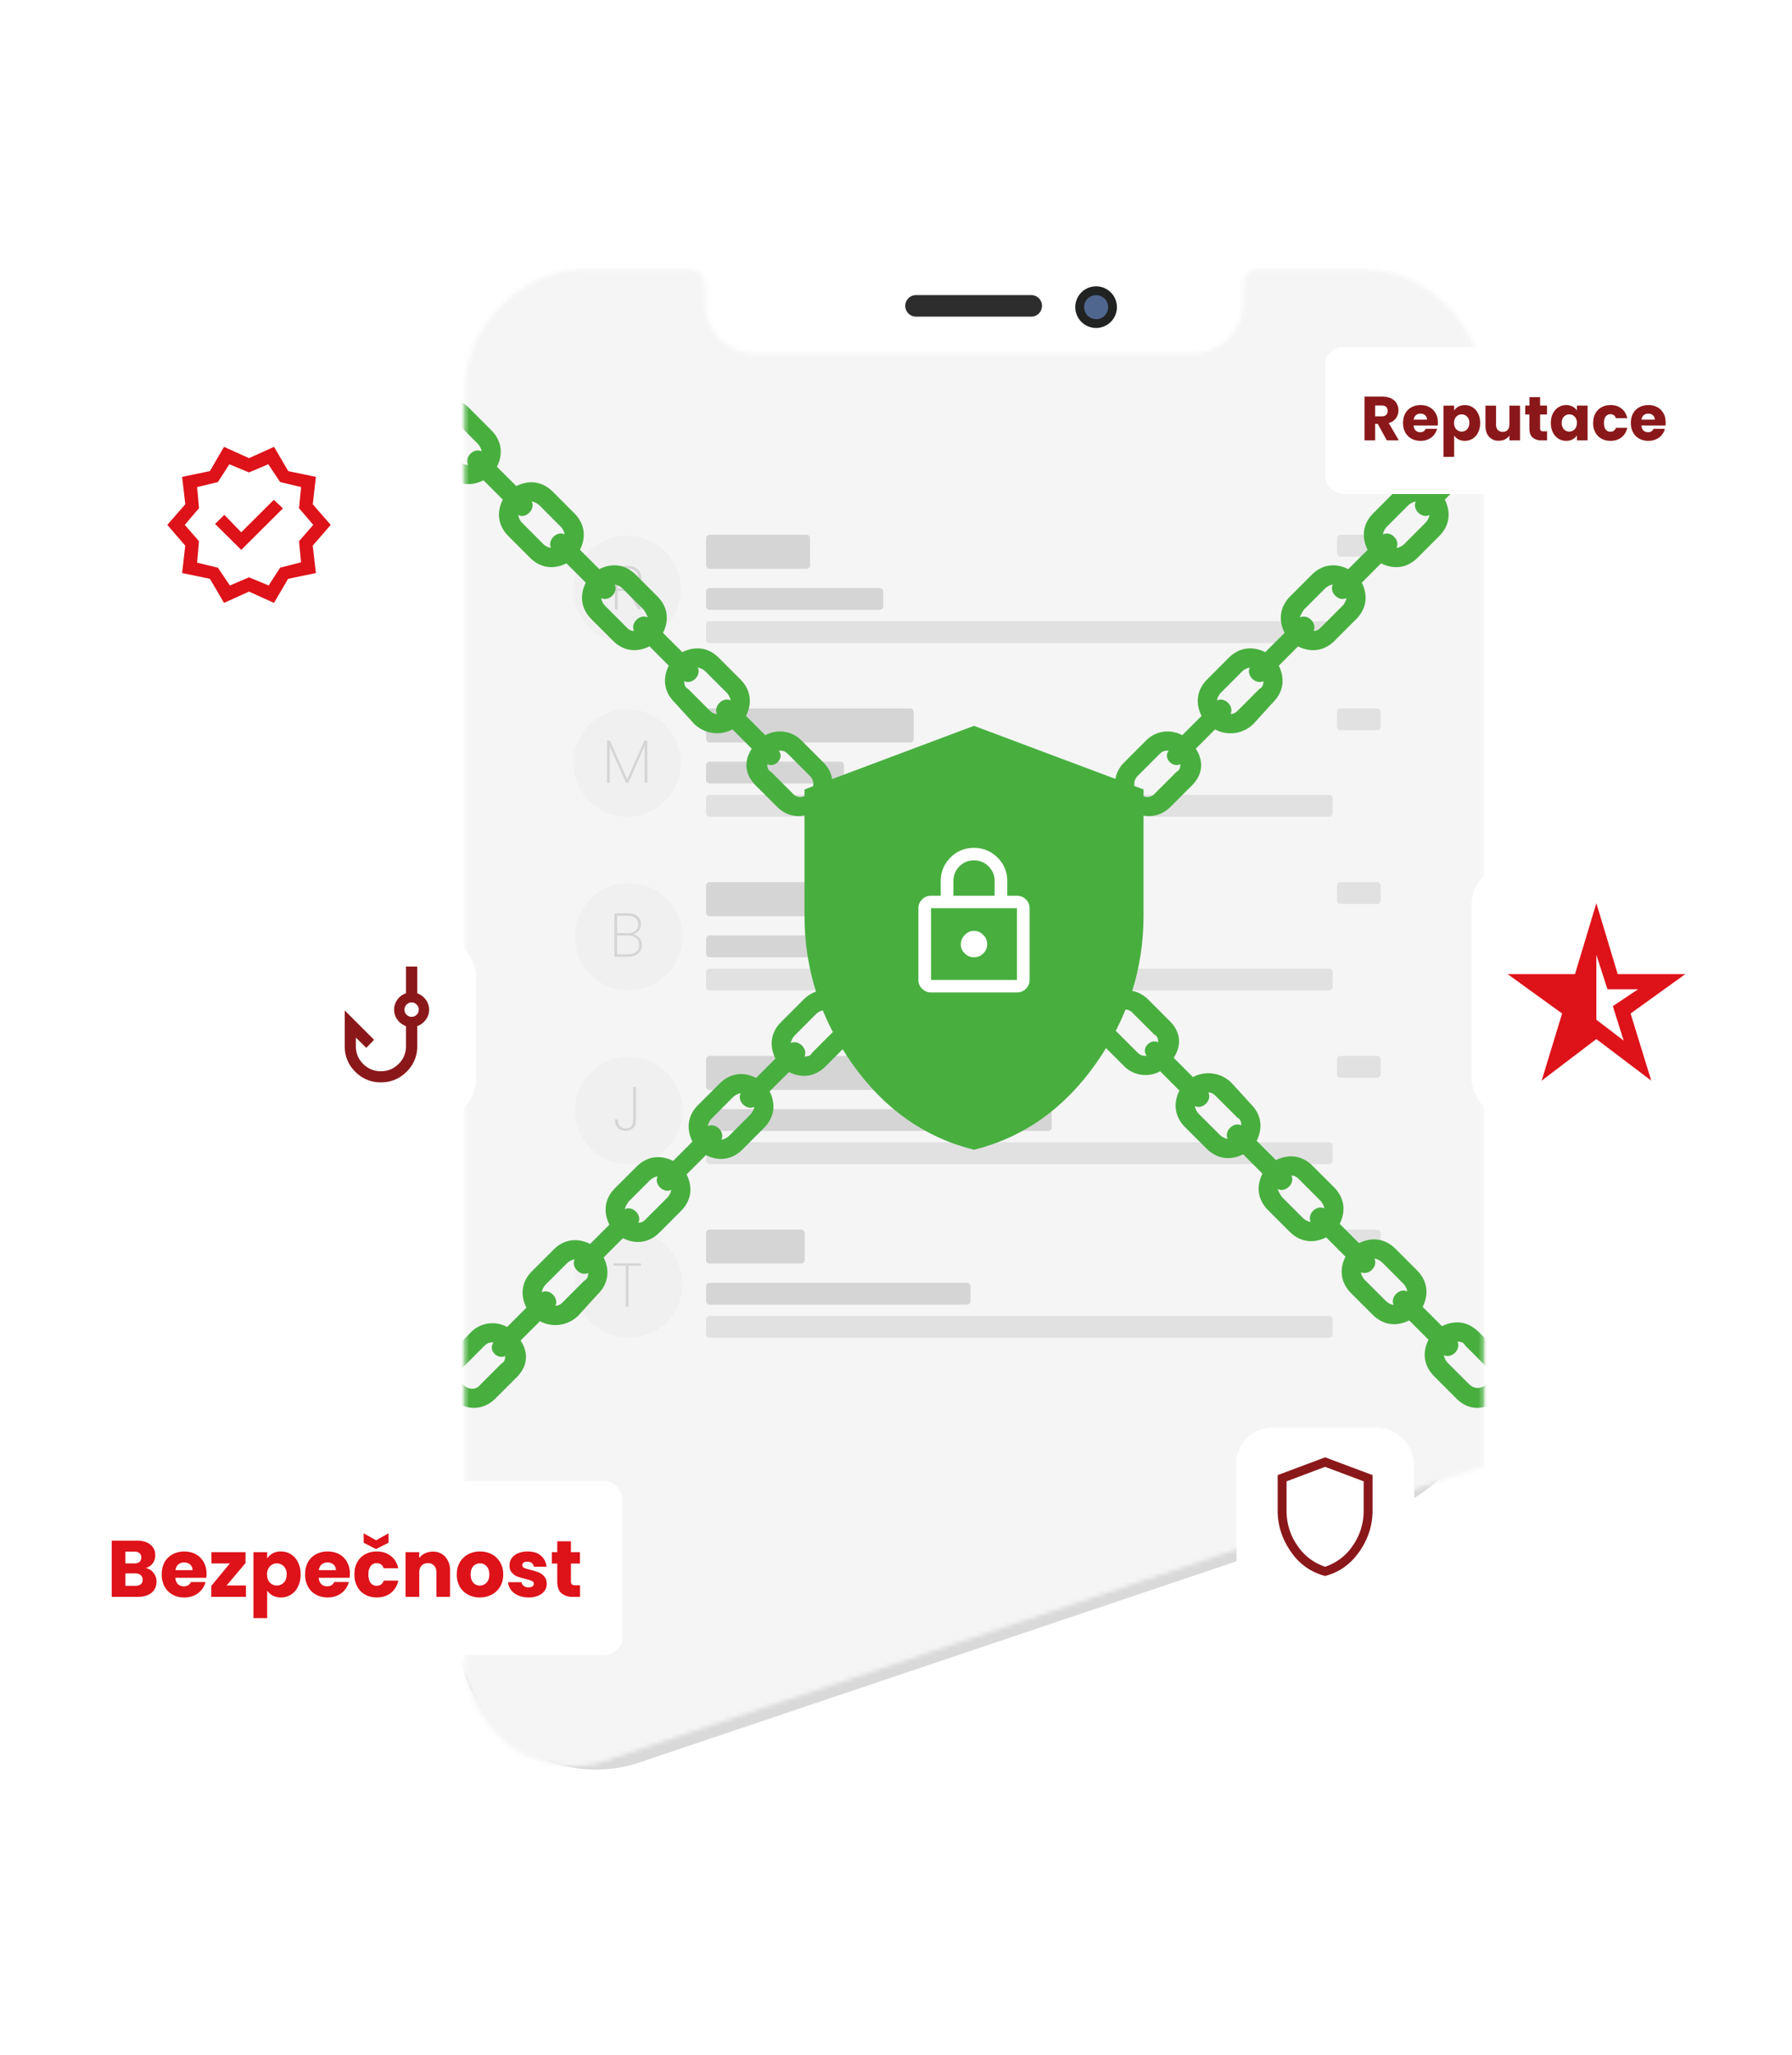 <?xml version="1.0" encoding="UTF-8"?>
<svg xmlns="http://www.w3.org/2000/svg" width="403" height="462" fill="none">
  <g filter="url(#a)">
    <path d="M103 362.84V91a31 31 0 0 1 31-31h168a31 31 0 0 1 31 31v215.23a31 31 0 0 1-21.1 29.38l-168 56.6a31 31 0 0 1-40.9-29.37Z" fill="#D9D9D9"></path>
  </g>
  <mask id="b" style="mask-type:alpha" maskUnits="userSpaceOnUse" x="83" y="39" width="272" height="359">
    <path d="m106.53 382.08-22.65-55.91a12 12 0 0 1-.88-4.5V39h272v274.87a12 12 0 0 1-8.18 11.38L136.4 395.81a24 24 0 0 1-29.88-13.74Z" fill="#D9D9D9"></path>
  </mask>
  <g clip-path="url(#c)" mask="url(#b)">
    <path d="M347.5 180.66v62.29c0 .21-.17.38-.39.38h-1.17v283.02a39.92 39.92 0 0 1-39.91 39.91H132.06a39.92 39.92 0 0 1-39.92-39.91V256.99h-1.33a.3.3 0 0 1-.31-.31v-39.41c0-.17.14-.31.3-.31h1.34v-8.9h-1.33a.31.31 0 0 1-.31-.3v-39.42c0-.17.14-.3.3-.3h1.34v-16.26h-1.33a.3.3 0 0 1-.31-.3v-19.5c0-.16.14-.3.3-.3h1.34V87.92A39.92 39.92 0 0 1 132.06 48h173.97a39.92 39.92 0 0 1 39.92 39.92v92.35h1.16c.22 0 .39.18.39.4Z" fill="#fff"></path>
    <path d="M246.5 73.73a4.68 4.68 0 1 0 0-9.36 4.68 4.68 0 0 0 0 9.36Z" fill="#212222"></path>
    <path d="M246.5 71.76a2.7 2.7 0 1 0 0-5.41 2.7 2.7 0 0 0 0 5.4Z" fill="#4F668F"></path>
    <path d="M231.91 66.34h-25.9a2.42 2.42 0 1 0 0 4.85h25.9a2.42 2.42 0 1 0 0-4.85Z" fill="#2D2D2D"></path>
    <mask id="d" style="mask-type:alpha" maskUnits="userSpaceOnUse" x="104" y="60" width="230" height="495">
      <path d="M333.84 89.1v436.07a28.91 28.91 0 0 1-28.91 28.92H133.16a28.91 28.91 0 0 1-28.91-28.92V89.1a28.91 28.91 0 0 1 28.9-28.91h21.31c2.25 0 4.08 1.8 4.12 4.05v3.79c0 6.31 5.12 11.43 11.43 11.43h98.06c6.32 0 11.44-5.12 11.44-11.43V64.3a4.12 4.12 0 0 1 4.12-4.12h21.3a28.91 28.91 0 0 1 28.91 28.91Z" fill="#fff"></path>
    </mask>
    <g mask="url(#d)">
      <mask id="e" style="mask-type:alpha" maskUnits="userSpaceOnUse" x="104" y="60" width="230" height="497">
        <path d="M333.84 60.18h-229.6v496.67h229.6V60.18Z" fill="#fff"></path>
      </mask>
      <g mask="url(#e)">
        <path d="M333.84 60.18h-229.6v496.67h229.6V60.18Z" fill="#F5F5F5"></path>
        <g opacity="0.25">
          <path d="M181.37 120.23h-21.79a.79.79 0 0 0-.78.78v6.08c0 .44.35.79.78.79h21.78c.44 0 .79-.35.79-.78V121a.79.79 0 0 0-.78-.78ZM197.85 132.2h-38.27a.78.78 0 0 0-.78.78v3.34c0 .43.35.78.78.78h38.27c.43 0 .78-.35.78-.78v-3.34a.79.79 0 0 0-.78-.78Z" fill="#757575"></path>
          <path d="M298.91 139.66H159.58a.78.78 0 0 0-.78.78v3.34c0 .43.35.78.78.78h139.33c.43 0 .78-.35.78-.78v-3.34a.79.79 0 0 0-.78-.78ZM309.7 120.23h-8.24a.79.79 0 0 0-.78.78v3.34c0 .43.35.78.78.78h8.24c.44 0 .79-.35.79-.78V121a.79.79 0 0 0-.79-.78Z" fill="#A5A5A5"></path>
          <path d="M141.04 144.56a12.07 12.07 0 1 0 0-24.14 12.07 12.07 0 0 0 0 24.14Z" fill="#E0E0E0"></path>
          <path d="M215.9 198.33h-56.32a.78.78 0 0 0-.78.78v6.09c0 .43.35.78.78.78h56.32c.44 0 .79-.35.79-.78v-6.09a.79.79 0 0 0-.79-.78ZM207.66 210.3h-48.08a.79.79 0 0 0-.78.78v3.34c0 .43.35.79.78.79h48.08c.43 0 .78-.36.78-.79v-3.33a.79.79 0 0 0-.78-.79Z" fill="#757575"></path>
          <path d="M298.91 217.76H159.58a.79.79 0 0 0-.78.78v3.34c0 .43.35.78.78.78h139.33c.43 0 .78-.35.78-.78v-3.34a.79.79 0 0 0-.78-.78ZM309.7 198.33h-8.24a.79.79 0 0 0-.78.78v3.34c0 .43.35.78.78.78h8.24c.44 0 .79-.35.79-.78v-3.34a.78.78 0 0 0-.79-.78Z" fill="#A5A5A5"></path>
          <path d="M141.04 222.66a12.07 12.07 0 1 0 0-24.13 12.07 12.07 0 0 0 0 24.13Z" fill="#E0E0E0"></path>
          <path d="M201.19 237.38h-41.6a.79.79 0 0 0-.8.79v6.08c0 .43.36.78.8.78h41.6c.43 0 .78-.35.78-.78v-6.08a.79.79 0 0 0-.78-.79ZM235.72 249.35h-76.14a.79.79 0 0 0-.78.78v3.34c0 .43.35.78.78.78h76.14c.44 0 .79-.35.79-.78v-3.34a.79.79 0 0 0-.79-.78Z" fill="#757575"></path>
          <path d="M298.91 256.8H159.58a.79.79 0 0 0-.78.8v3.33c0 .43.35.78.78.78h139.33c.43 0 .78-.35.78-.78v-3.34a.79.79 0 0 0-.78-.78ZM309.7 237.38h-8.24a.79.79 0 0 0-.78.79v3.33c0 .43.35.79.78.79h8.24c.44 0 .79-.36.79-.79v-3.33a.79.79 0 0 0-.79-.79Z" fill="#A5A5A5"></path>
          <path d="M141.04 261.71a12.07 12.07 0 1 0 0-24.13 12.07 12.07 0 0 0 0 24.13Z" fill="#E0E0E0"></path>
          <path d="M180.19 276.43h-20.6a.78.78 0 0 0-.8.79v6.08c0 .43.36.78.8.78h20.6c.43 0 .78-.35.78-.78v-6.08a.79.79 0 0 0-.78-.79ZM217.47 288.4h-57.89a.78.78 0 0 0-.78.79v3.33c0 .44.35.79.78.79h57.9c.43 0 .78-.35.78-.79v-3.33a.79.79 0 0 0-.79-.79Z" fill="#757575"></path>
          <path d="M298.91 295.86H159.58a.78.78 0 0 0-.78.78v3.34c0 .43.35.78.78.78h139.33c.43 0 .78-.35.78-.78v-3.34a.79.79 0 0 0-.78-.78ZM309.7 276.43h-8.24a.79.79 0 0 0-.78.79v3.33c0 .44.35.79.78.79h8.24c.44 0 .79-.35.79-.79v-3.33a.78.78 0 0 0-.79-.79Z" fill="#A5A5A5"></path>
          <path d="M141.04 300.76a12.07 12.07 0 1 0 0-24.13 12.07 12.07 0 0 0 0 24.13Z" fill="#E0E0E0"></path>
          <path d="m143.54 136.98-2.5-4.15h-2.13v4.15h-.63v-9.75h2.68c1.08 0 1.9.26 2.44.77.54.5.81 1.18.81 2.02 0 .75-.2 1.37-.63 1.86-.42.48-1.03.78-1.84.9l2.55 4.2h-.75Zm-4.63-4.68h2.08c.86 0 1.5-.2 1.93-.63.43-.41.64-.96.64-1.65 0-1.49-.87-2.23-2.6-2.23h-2.05v4.51ZM143.79 210.87c.38.46.57.99.57 1.6 0 .5-.12.95-.35 1.34-.24.4-.59.7-1.06.93-.46.22-1.03.34-1.7.34h-3.1v-9.74h3.05c.97 0 1.7.22 2.2.67.5.45.74 1.03.74 1.74 0 .62-.17 1.12-.5 1.5-.33.4-.76.65-1.28.79.57.1 1.04.38 1.43.83Zm-5-1.1h2.44c.73 0 1.29-.18 1.68-.53.4-.34.6-.82.6-1.43s-.2-1.06-.59-1.4c-.39-.34-.98-.52-1.76-.52h-2.38v3.88Zm4.28 4.2c.44-.37.67-.88.67-1.54a1.9 1.9 0 0 0-.69-1.55 2.83 2.83 0 0 0-1.88-.57h-2.39v4.23h2.43c.79 0 1.4-.19 1.85-.56ZM143.03 244.39v7.56c0 .68-.2 1.22-.62 1.64-.42.42-.99.63-1.7.63-.75 0-1.34-.22-1.77-.68a2.65 2.65 0 0 1-.64-1.9h.62c0 .6.14 1.08.43 1.46.29.38.74.57 1.36.57.62 0 1.02-.17 1.28-.5.27-.34.4-.75.4-1.22v-7.56h.64ZM204.7 159.27h-45.12a.79.79 0 0 0-.78.78v6.08c0 .44.35.79.78.79h45.13c.43 0 .78-.35.78-.78v-6.09a.79.79 0 0 0-.78-.78ZM159.59 176.14h29.4c.44 0 .8-.35.8-.78v-3.34a.78.78 0 0 0-.8-.78h-29.4a.79.79 0 0 0-.8.78v3.34c0 .43.36.78.8.78Z" fill="#757575"></path>
          <path d="M298.91 178.7H159.58a.78.78 0 0 0-.78.78v3.33c0 .44.35.79.78.79h139.33c.43 0 .78-.35.78-.79v-3.33a.79.79 0 0 0-.78-.79ZM309.7 159.27h-8.24a.79.79 0 0 0-.78.78v3.34c0 .43.35.78.78.78h8.24c.44 0 .79-.35.79-.78v-3.34a.79.79 0 0 0-.79-.78Z" fill="#A5A5A5"></path>
          <path d="M141.04 183.6a12.07 12.07 0 1 0 0-24.14 12.07 12.07 0 0 0 0 24.14Z" fill="#E0E0E0"></path>
          <path d="M145.58 166.48v9.53h-.63v-8.23l-3.66 8.23h-.5l-3.68-8.23v8.23h-.62v-9.53h.66l3.89 8.72 3.88-8.72h.66ZM144.13 284.03v.52h-2.78v9.22h-.62v-9.22h-2.78v-.52h6.18Z" fill="#757575"></path>
        </g>
        <path d="m185.14 171.37-4.78-4.78a6.8 6.8 0 0 0-8.25-1.3l-4.34-4.34c1.3-2.6 1.3-5.65-1.3-8.25l-4.78-4.78c-2.6-2.6-5.64-2.6-8.25-1.3l-4.34-4.34c1.3-2.6 1.3-5.65-1.3-8.25l-4.78-4.78c-2.6-2.6-5.64-2.6-8.25-1.3l-4.34-4.34c1.3-2.6 1.3-5.64-1.3-8.25l-4.77-4.78c-2.61-2.6-5.65-2.6-8.25-1.3l-4.35-4.34c1.3-2.6 1.3-5.64-1.3-8.25l-4.77-4.77c-6.52-6.95-16.5 3.47-9.99 9.98l4.78 4.78c2.6 2.6 5.64 2.6 8.25 1.3l4.34 4.34c-1.3 2.6-1.3 5.65 1.3 8.25l4.78 4.78c2.6 2.6 5.64 2.6 8.24 1.3l4.35 4.34c-1.3 2.6-1.3 5.64 1.3 8.25l4.77 4.77c2.6 2.61 5.65 2.61 8.25 1.3l4.34 4.35c-1.3 2.6-1.3 5.64 1.3 8.25l4.35 4.77a7.36 7.36 0 0 0 8.68 1.3l4.34 4.35c-1.73 2.6-1.73 5.64.87 8.25l4.78 4.77c6.5 6.52 16.93-3.47 10.42-9.98Zm-12.6.43c1.74.87 3.91-1.3 2.61-3.04.87 0 1.3 0 2.17.87l4.78 4.78c2.6 2.6-1.74 6.5-3.9 3.9l-4.78-4.77c-.87-.44-.87-1.3-.87-1.74Zm-8.24-14.33c-1.74-.86-3.91 1.3-3.04 3.04-.87 0-1.3-.43-1.74-.86l-4.78-4.78c-.86-.43-.86-1.3-.86-1.74 1.73.87 3.9-1.3 3.04-3.03.43 0 1.3.43 1.73.86l4.78 4.78c.43.43.87 1.3.87 1.73Zm-18.67-18.66c-1.74-.87-3.9 1.3-3.04 3.04-.87 0-1.3-.44-1.74-.87l-4.77-4.78a3.3 3.3 0 0 1-.87-1.73c1.73.86 3.9-1.3 3.04-3.04.43 0 1.3.43 1.74.86l4.77 4.78s.87 1.3.87 1.74Zm-18.67-18.67c-1.74-.87-3.9 1.3-3.04 3.04a3.3 3.3 0 0 1-1.74-.87l-4.77-4.78a3.29 3.29 0 0 1-.87-1.73c1.74.87 3.9-1.3 3.04-3.04.44 0 1.3.43 1.74.86l4.77 4.78c.44.44.87 1.3.87 1.74Zm-18.67-18.67c-1.73-.87-3.9 1.3-3.04 3.04-.43 0-1.3 0-1.73-.87l-4.78-4.77c-2.6-2.61 1.3-6.52 3.9-3.91l4.78 4.77c.44.44.87 1.3.87 1.74ZM252.85 171.37c-6.51 6.51 3.9 16.5 10.42 9.98l4.78-4.77c2.6-2.6 2.6-5.65.86-8.25l4.34-4.34a7.36 7.36 0 0 0 8.69-1.3l4.34-4.78c2.6-2.6 2.6-5.65 1.3-8.25l4.34-4.34c2.6 1.3 5.65 1.3 8.25-1.3l4.78-4.78c2.6-2.6 2.6-5.64 1.3-8.25l4.34-4.34c2.6 1.3 5.65 1.3 8.25-1.3l4.78-4.78c2.6-2.6 2.6-5.64 1.3-8.25l4.34-4.34c2.6 1.3 5.64 1.3 8.25-1.3l4.78-4.78c6.5-6.51-3.48-16.93-9.99-9.98l-4.78 4.77c-2.6 2.6-2.6 5.65-1.3 8.25l-4.34 4.34c-2.6-1.3-5.64-1.3-8.25 1.3l-4.77 4.78c-2.6 2.6-2.6 5.64-1.3 8.25l-4.35 4.34c-2.6-1.3-5.64-1.3-8.25 1.3l-4.77 4.78c-2.6 2.6-2.6 5.64-1.3 8.25l-4.35 4.34c-2.6-1.3-5.64-1.3-8.25 1.3l-4.77 4.78c-2.6 2.6-2.6 5.64-1.3 8.25l-4.35 4.34a6.8 6.8 0 0 0-8.24 1.3l-4.78 4.78Zm12.59.43c0 .44 0 1.3-.87 1.74l-4.77 4.77c-2.18 2.61-6.52-1.3-3.91-3.9l4.78-4.78c.86-.87 1.3-.87 2.16-.87-1.3 1.74.87 3.91 2.61 3.04Zm9.12-16.06 4.77-4.78a3.3 3.3 0 0 1 1.74-.87c-.87 1.74 1.3 3.91 3.04 3.04 0 .44 0 1.3-.87 1.74l-4.77 4.78c-.44.43-.87.86-1.74.86.87-1.73-1.3-3.9-3.04-3.03 0-.44.43-1.3.87-1.74Zm17.8-16.93c0-.44.86-1.74.86-1.74l4.78-4.78c.44-.43 1.3-.86 1.74-.86-.87 1.73 1.3 3.9 3.04 3.04 0 .43-.44 1.3-.87 1.73l-4.78 4.78c-.43.43-.87.87-1.73.87.86-1.74-1.3-3.91-3.04-3.04Zm19.53-20.4 4.78-4.78c.43-.44 1.3-.87 1.73-.87-.86 1.73 1.3 3.9 3.05 3.04 0 .43-.44 1.3-.87 1.73l-4.78 4.78c-.43.44-1.3.87-1.74.87.87-1.74-1.3-3.91-3.04-3.04 0-.44.44-1.3.87-1.74Zm17.8-16.94c0-.43.44-1.3.87-1.74l4.78-4.77c2.6-2.6 6.51 1.3 3.9 3.9l-4.77 4.78c-.44.87-1.3.87-1.74.87.87-1.74-1.3-3.9-3.04-3.04ZM247.88 234.77l4.77 4.77a6.8 6.8 0 0 0 8.25 1.3l4.34 4.35c-1.3 2.6-1.3 5.64 1.3 8.25l4.78 4.77c2.6 2.6 5.64 2.6 8.25 1.3l4.34 4.35c-1.3 2.6-1.3 5.64 1.3 8.24l4.78 4.78c2.6 2.6 5.64 2.6 8.25 1.3l4.34 4.34c-1.3 2.6-1.3 5.65 1.3 8.25l4.78 4.78c2.6 2.6 5.64 2.6 8.25 1.3l4.34 4.34c-1.3 2.6-1.3 5.64 1.3 8.25l4.78 4.78c6.5 6.94 16.5-3.48 9.98-9.99l-4.77-4.78c-2.61-2.6-5.65-2.6-8.25-1.3l-4.35-4.34c1.3-2.6 1.3-5.64-1.3-8.25l-4.77-4.77c-2.6-2.6-5.65-2.6-8.25-1.3l-4.34-4.35c1.3-2.6 1.3-5.64-1.3-8.25l-4.78-4.77c-2.6-2.6-5.64-2.6-8.25-1.3l-4.34-4.34c1.3-2.61 1.3-5.65-1.3-8.25l-4.35-4.78a7.36 7.36 0 0 0-8.68-1.3l-4.34-4.34c1.74-2.6 1.74-5.65-.87-8.25l-4.77-4.78c-6.52-6.51-16.94 3.47-10.42 9.99Zm12.59-.44c-1.74-.87-3.91 1.3-2.6 3.04-.88 0-1.31 0-2.18-.87l-4.78-4.77c-2.6-2.6 1.74-6.51 3.91-3.9l4.78 4.77c.86.43.86 1.3.86 1.73Zm8.25 14.33c1.73.87 3.9-1.3 3.03-3.04.87 0 1.3.43 1.74.87l4.78 4.77c.87.44.87 1.3.87 1.74-1.74-.87-3.91 1.3-3.04 3.04a3.3 3.3 0 0 1-1.74-.87l-4.78-4.77a3.28 3.28 0 0 1-.86-1.74Zm18.66 18.67c1.74.87 3.91-1.3 3.04-3.04.87 0 1.3.43 1.74.86l4.78 4.78c.43.44.86 1.3.86 1.74-1.73-.87-3.9 1.3-3.04 3.04a3.3 3.3 0 0 1-1.73-.87l-4.78-4.78s-.87-1.3-.87-1.73ZM306.05 286c1.74.86 3.91-1.3 3.04-3.04.44 0 1.3.43 1.74.86l4.78 4.78c.43.43.86 1.3.86 1.74-1.73-.87-3.9 1.3-3.04 3.04a3.3 3.3 0 0 1-1.73-.87l-4.78-4.78a3.29 3.29 0 0 1-.87-1.73Zm18.67 18.66c1.74.87 3.9-1.3 3.04-3.04.44 0 1.3 0 1.74.87l4.77 4.78c2.6 2.6-1.3 6.51-3.9 3.9l-4.78-4.77a3.29 3.29 0 0 1-.87-1.74ZM101.02 304.41c-6.52 6.51 3.9 16.5 10.42 9.98l4.77-4.77c2.6-2.6 2.6-5.64.87-8.25l4.34-4.34a7.36 7.36 0 0 0 8.68-1.3l4.35-4.78c2.6-2.6 2.6-5.64 1.3-8.25l4.34-4.34c2.6 1.3 5.64 1.3 8.25-1.3l4.77-4.78c2.6-2.6 2.6-5.64 1.3-8.25l4.35-4.34c2.6 1.3 5.64 1.3 8.25-1.3l4.77-4.78c2.6-2.6 2.6-5.64 1.3-8.25l4.35-4.34c2.6 1.3 5.64 1.3 8.25-1.3l4.77-4.78c6.51-6.5-3.47-16.93-9.98-9.98l-4.78 4.78c-2.6 2.6-2.6 5.64-1.3 8.24l-4.34 4.35c-2.6-1.3-5.65-1.3-8.25 1.3l-4.78 4.77c-2.6 2.6-2.6 5.65-1.3 8.25l-4.34 4.35c-2.6-1.3-5.65-1.3-8.25 1.3l-4.78 4.77c-2.6 2.6-2.6 5.65-1.3 8.25l-4.34 4.34c-2.6-1.3-5.64-1.3-8.25 1.3l-4.78 4.78c-2.6 2.6-2.6 5.64-1.3 8.25l-4.34 4.34a6.8 6.8 0 0 0-8.25 1.3l-4.77 4.78Zm12.58.43c0 .44 0 1.3-.86 1.74l-4.78 4.78c-2.17 2.6-6.51-1.3-3.9-3.91l4.77-4.78c.87-.86 1.3-.86 2.17-.86-1.3 1.73.87 3.9 2.6 3.04Zm9.12-16.06 4.78-4.77c.43-.44 1.3-.87 1.74-.87-.87 1.73 1.3 3.9 3.03 3.04 0 .43 0 1.3-.86 1.73l-4.78 4.78c-.43.43-.87.87-1.73.87.86-1.74-1.3-3.91-3.05-3.04 0-.44.44-1.3.87-1.74Zm17.8-16.93c0-.44.87-1.74.87-1.74l4.78-4.77a3.3 3.3 0 0 1 1.73-.87c-.87 1.73 1.3 3.9 3.04 3.04 0 .43-.43 1.3-.87 1.74l-4.77 4.77c-.44.44-.87.87-1.74.87.87-1.74-1.3-3.9-3.04-3.04Zm19.54-20.4 4.77-4.78c.44-.44 1.3-.87 1.74-.87-.87 1.74 1.3 3.9 3.04 3.04 0 .44-.43 1.3-.87 1.74l-4.77 4.77a3.3 3.3 0 0 1-1.74.87c.87-1.74-1.3-3.9-3.04-3.04 0-.43.44-1.3.87-1.74Zm17.8-16.94c0-.43.43-1.3.87-1.73l4.77-4.78c2.6-2.6 6.51 1.3 3.91 3.9l-4.78 4.78c-.43.87-1.3.87-1.73.87.86-1.74-1.3-3.9-3.04-3.04Z" fill="#48AF3F"></path>
        <path d="M219.04 258.49c-11.12-2.78-20.25-9.23-27.4-19.36-7.15-10.13-10.72-21.23-10.72-33.3v-28.35l38.12-14.3 38.13 14.3v28.35c0 12.07-3.58 23.17-10.73 33.3-7.14 10.13-16.28 16.58-27.4 19.36Z" fill="#48AF3F"></path>
        <path d="M250.02 182.48v23.35a48.6 48.6 0 0 1-8.64 28.18c-5.76 8.38-13.2 14.08-22.34 17.1-9.13-3.03-16.57-8.72-22.33-17.1a48.61 48.61 0 0 1-8.64-28.18v-23.35l30.97-11.67 30.98 11.67Z" fill="#48AF3F"></path>
        <path d="M209.38 223.12c-.78 0-1.45-.28-2-.82a2.67 2.67 0 0 1-.84-1.99v-16.13c0-.78.28-1.44.84-1.98a2.77 2.77 0 0 1 2-.82h2.18v-3.28c0-2.07.73-3.84 2.18-5.3a7.21 7.21 0 0 1 5.3-2.18c2.08 0 3.84.73 5.3 2.19a7.21 7.21 0 0 1 2.18 5.3v3.27h2.18c.78 0 1.45.27 2 .82.57.54.84 1.2.84 1.98v16.13c0 .78-.28 1.44-.83 1.99-.56.54-1.23.82-2 .82h-19.33Zm5.03-21.74h9.27v-3.28c0-1.3-.45-2.4-1.34-3.3-.9-.92-2-1.37-3.3-1.37-1.3 0-2.4.45-3.29 1.36-.9.91-1.34 2.02-1.34 3.31v3.28Zm-5.03 18.93h19.32v-16.13h-19.32v16.13Zm9.66-5.1c.8 0 1.5-.29 2.09-.86a2.89 2.89 0 0 0 0-4.15 2.78 2.78 0 0 0-2.09-.92c-.8 0-1.5.3-2.08.92a2.97 2.97 0 0 0-.88 2.12c0 .8.3 1.46.88 2.03.58.57 1.28.86 2.08.86Z" fill="#fff"></path>
      </g>
    </g>
  </g>
  <g filter="url(#f)">
    <rect x="327" y="191" width="56" height="56" rx="8" fill="#fff" shape-rendering="crispEdges"></rect>
    <path d="M355 210.65v14.6l6.15 4.7-2.45-7.75 5.7-3.8h-6.9l-2.5-7.75Zm-12.3 28.3 4.6-15.1-12.25-8.85h15.15l4.8-15.95 4.8 15.95H375l-12.3 8.85 4.65 15.1L355 229.6l-12.3 9.35Z" fill="#DE1219"></path>
  </g>
  <g filter="url(#g)">
    <rect x="16" y="331" width="124" height="39" rx="4" fill="#fff" shape-rendering="crispEdges"></rect>
    <path d="M32.77 350.52c.73.16 1.32.52 1.76 1.1.44.56.67 1.21.67 1.94 0 1.06-.38 1.9-1.12 2.52-.73.61-1.76.92-3.08.92h-5.88v-12.64h5.68c1.29 0 2.29.3 3.01.89a2.9 2.9 0 0 1 1.1 2.39 2.86 2.86 0 0 1-2.14 2.88Zm-4.58-1.04h2.02c.5 0 .89-.11 1.15-.33.28-.23.42-.56.42-.99 0-.43-.14-.76-.42-.99-.26-.23-.65-.34-1.15-.34h-2.02v2.65Zm2.27 5.04c.52 0 .91-.12 1.19-.35.29-.24.43-.58.43-1.02 0-.45-.15-.8-.45-1.05a1.77 1.77 0 0 0-1.2-.37h-2.24v2.79h2.27Zm15.99-2.7c0 .28-.02.58-.05.9h-6.97c.05.62.25 1.1.6 1.44.35.32.8.48 1.3.48.78 0 1.3-.32 1.6-.97h3.29a4.44 4.44 0 0 1-.92 1.78c-.43.53-.98.94-1.64 1.24-.66.3-1.4.45-2.21.45-.99 0-1.86-.2-2.63-.63a4.48 4.48 0 0 1-1.8-1.8 5.56 5.56 0 0 1-.65-2.73c0-1.05.2-1.96.63-2.74a4.48 4.48 0 0 1 1.8-1.8 5.43 5.43 0 0 1 2.65-.63c.97 0 1.83.2 2.59.61.75.41 1.34 1 1.76 1.75.43.76.65 1.64.65 2.65ZM43.3 351c0-.53-.18-.95-.54-1.26a1.99 1.99 0 0 0-1.35-.47c-.52 0-.95.15-1.31.45-.35.3-.57.72-.65 1.28h3.85Zm7.65 3.45h4.36V357h-7.8v-2.45l4.18-5.06h-4.14v-2.53h7.67v2.44l-4.27 5.06Zm9.13-6.08c.3-.47.71-.85 1.24-1.14a3.81 3.81 0 0 1 1.86-.43 4.16 4.16 0 0 1 3.83 2.43c.4.78.6 1.69.6 2.72 0 1.03-.2 1.94-.6 2.74a4.16 4.16 0 0 1-3.83 2.45c-.7 0-1.32-.15-1.86-.44a3.4 3.4 0 0 1-1.24-1.11v6.19H57v-14.83h3.08v1.42Zm4.4 3.58c0-.77-.22-1.37-.66-1.8a2.07 2.07 0 0 0-1.56-.67 2.1 2.1 0 0 0-1.57.67 2.54 2.54 0 0 0-.63 1.82c0 .77.21 1.37.63 1.82.43.44.96.66 1.57.66a2.1 2.1 0 0 0 1.56-.66c.44-.46.65-1.07.65-1.84Zm14.2-.14c0 .28-.01.58-.05.9h-6.96c.05.62.24 1.1.6 1.44.35.32.79.48 1.3.48.77 0 1.3-.32 1.6-.97h3.28a4.44 4.44 0 0 1-.91 1.78c-.44.53-.98.94-1.64 1.24-.66.3-1.4.45-2.22.45-.98 0-1.86-.2-2.62-.63a4.48 4.48 0 0 1-1.8-1.8 5.56 5.56 0 0 1-.65-2.73c0-1.05.2-1.96.63-2.74a4.48 4.48 0 0 1 1.8-1.8 5.43 5.43 0 0 1 2.64-.63c.98 0 1.84.2 2.6.61.75.41 1.34 1 1.76 1.75.43.76.65 1.64.65 2.65Zm-3.14-.81c0-.53-.18-.95-.54-1.26a1.99 1.99 0 0 0-1.35-.47c-.52 0-.96.15-1.32.45-.34.3-.56.72-.64 1.28h3.85Zm4.16.97c0-1.05.2-1.96.63-2.74a4.51 4.51 0 0 1 1.78-1.8 5.39 5.39 0 0 1 2.63-.63c1.26 0 2.3.33 3.15 1a4.65 4.65 0 0 1 1.67 2.78H86.3c-.28-.77-.81-1.15-1.6-1.15a1.6 1.6 0 0 0-1.35.67 3 3 0 0 0-.5 1.87c0 .81.16 1.44.5 1.89.33.43.78.65 1.35.65.79 0 1.32-.39 1.6-1.16h3.27a4.72 4.72 0 0 1-1.67 2.78c-.85.67-1.9 1-3.15 1-.98 0-1.86-.2-2.63-.63a4.51 4.51 0 0 1-1.78-1.8 5.69 5.69 0 0 1-.63-2.73Zm7.67-7.13-2.8 1.42-2.78-1.42v-2.12l2.79 1.56 2.79-1.56v2.12Zm9.96 2a3.6 3.6 0 0 1 2.8 1.15 4.4 4.4 0 0 1 1.07 3.13V357h-3.06v-5.45c0-.68-.17-1.2-.52-1.57a1.83 1.83 0 0 0-1.4-.56c-.6 0-1.06.19-1.41.56-.35.37-.52.9-.52 1.57V357H91.2v-10.04h3.08v1.33c.31-.45.73-.8 1.26-1.05.53-.26 1.12-.4 1.78-.4Zm10.58 10.3a5.6 5.6 0 0 1-2.66-.64 4.69 4.69 0 0 1-1.86-1.8 5.44 5.44 0 0 1-.66-2.73c0-1.03.22-1.94.68-2.72.46-.8 1.08-1.4 1.87-1.82a5.6 5.6 0 0 1 2.67-.63c.98 0 1.87.21 2.66.63.8.42 1.42 1.03 1.87 1.82.46.78.69 1.69.69 2.72 0 1.03-.24 1.94-.7 2.73a4.63 4.63 0 0 1-1.9 1.8 5.6 5.6 0 0 1-2.66.63Zm0-2.67c.59 0 1.09-.22 1.5-.65.42-.43.63-1.05.63-1.85s-.2-1.42-.62-1.86c-.4-.43-.89-.64-1.47-.64-.6 0-1.1.21-1.5.64-.4.42-.6 1.04-.6 1.86 0 .8.2 1.42.59 1.85.4.43.88.65 1.47.65Zm10.98 2.66c-.88 0-1.66-.15-2.34-.45-.69-.3-1.23-.7-1.62-1.22a3.29 3.29 0 0 1-.67-1.76h3.04c.04.34.2.63.49.84.29.22.64.33 1.06.33.38 0 .68-.08.88-.22a.7.7 0 0 0 .33-.6c0-.28-.15-.5-.45-.62-.3-.15-.79-.3-1.46-.47-.72-.17-1.32-.34-1.8-.52-.48-.2-.9-.49-1.24-.89-.35-.4-.53-.95-.53-1.63 0-.58.16-1.1.47-1.57.33-.48.8-.86 1.4-1.13a5.44 5.44 0 0 1 2.22-.42c1.26 0 2.25.31 2.97.94a3.63 3.63 0 0 1 1.26 2.48h-2.84c-.05-.35-.2-.62-.47-.83-.25-.2-.59-.3-1.01-.3-.36 0-.64.07-.83.21a.64.64 0 0 0-.29.56c0 .29.15.5.45.65.32.14.8.29 1.44.43.75.2 1.35.39 1.82.58.47.18.88.48 1.23.9.36.4.54.96.55 1.65 0 .6-.16 1.12-.5 1.59-.32.45-.8.81-1.42 1.08-.61.26-1.33.4-2.14.4Zm11.55-2.75V357h-1.57a3.86 3.86 0 0 1-2.61-.81c-.63-.55-.94-1.45-.94-2.68v-4h-1.22v-2.55h1.22v-2.45h3.08v2.45h2.02v2.55h-2.02v4.03c0 .3.07.52.22.65.14.13.38.2.72.2h1.1Z" fill="#DE1219"></path>
  </g>
  <g filter="url(#h)">
    <rect x="278" y="317" width="40" height="40" rx="8" fill="#fff" shape-rendering="crispEdges"></rect>
    <path d="M298 350.3a13.09 13.09 0 0 1-7.67-5.42c-2-2.83-3-5.94-3-9.31v-7.94l10.67-4 10.67 4v7.94c0 3.37-1 6.48-3 9.31-2 2.84-4.56 4.64-7.67 5.42Zm0-2.07a12.03 12.03 0 0 0 6.25-4.78 13.6 13.6 0 0 0 2.42-7.88v-6.54l-8.67-3.26-8.67 3.26v6.54c0 2.9.8 5.54 2.42 7.88a12.02 12.02 0 0 0 6.25 4.78Z" fill="#8A181A"></path>
  </g>
  <g filter="url(#i)">
    <rect x="67" y="207" width="40" height="40" rx="8" fill="#fff" shape-rendering="crispEdges"></rect>
    <path d="M85.67 239.33a7.86 7.86 0 0 1-5.75-2.36 7.82 7.82 0 0 1-2.39-5.77v-8.03l6.6 6.6-1.76 1.8-2.34-2.3v1.96c0 1.56.55 2.88 1.65 3.97a5.46 5.46 0 0 0 3.99 1.63c1.55 0 2.88-.55 3.98-1.65a5.43 5.43 0 0 0 1.65-3.98v-4.5a4.12 4.12 0 0 1-1.92-1.45 3.7 3.7 0 0 1-.75-2.25 3.91 3.91 0 0 1 2.67-3.7v-6h2.53v6c.78.29 1.42.77 1.92 1.45a3.7 3.7 0 0 1-.02 4.52 4 4 0 0 1-1.9 1.43v4.5a7.8 7.8 0 0 1-2.4 5.75 7.9 7.9 0 0 1-5.76 2.38Zm6.9-14.73c.44 0 .82-.16 1.13-.47.31-.3.47-.69.47-1.13 0-.44-.16-.83-.47-1.15a1.52 1.52 0 0 0-1.13-.48c-.45 0-.83.16-1.14.48-.3.32-.46.7-.46 1.15 0 .44.15.82.46 1.13.31.31.7.47 1.14.47Z" fill="#8A181A"></path>
  </g>
  <g filter="url(#j)">
    <rect x="32" y="90" width="48" height="48" rx="8" fill="#fff" shape-rendering="crispEdges"></rect>
    <path d="m50.38 131.54-3.17-5.41-6.25-1.3.7-6.16-4.03-4.67 4.04-4.63-.71-6.16 6.25-1.3 3.16-5.45L56 99l5.63-2.54 3.2 5.46 6.21 1.29-.7 6.17 4.03 4.62-4.04 4.67.71 6.16-6.25 1.3-3.17 5.41L56 129l-5.63 2.54Zm1.33-3.91 4.29-1.84 4.42 1.83 2.58-4 4.7-1.2-.45-4.75 3.2-3.67-3.2-3.75.46-4.75-4.71-1.13-2.67-4-4.33 1.84-4.42-1.83-2.58 4-4.67 1.12.42 4.75-3.2 3.75 3.2 3.67-.42 4.83 4.67 1.13 2.7 4Zm2.54-8 9.38-9.34-2.05-1.92-7.33 7.3-3.8-3.92-2.08 2.04 5.88 5.83Z" fill="#DE1219"></path>
  </g>
  <g filter="url(#k)">
    <rect x="298" y="74" width="85" height="33" rx="4" fill="#fff" shape-rendering="crispEdges"></rect>
    <path d="m311.88 95-2.04-3.71h-.58V95h-2.4v-9.83h4.03c.77 0 1.43.14 1.97.4.55.28.96.65 1.23 1.13.27.46.4.99.4 1.57a2.9 2.9 0 0 1-2.18 2.84l2.27 3.89h-2.7Zm-2.62-5.4h1.49c.44 0 .76-.11.98-.33.22-.21.33-.51.33-.9 0-.38-.11-.67-.33-.89-.22-.21-.55-.32-.98-.32h-1.49v2.44Zm14.1 1.37c0 .22 0 .46-.04.7h-5.42c.04.48.2.86.47 1.12.28.25.62.38 1.02.38.6 0 1.01-.26 1.25-.76h2.54a3.48 3.48 0 0 1-1.99 2.35c-.5.24-1.08.35-1.72.35-.76 0-1.44-.16-2.04-.49-.6-.32-1.06-.8-1.4-1.4-.34-.6-.5-1.31-.5-2.13 0-.8.16-1.52.49-2.12.33-.61.8-1.08 1.4-1.4.6-.33 1.28-.5 2.05-.5.76 0 1.43.16 2.02.48.59.32 1.04.77 1.37 1.36.34.59.5 1.27.5 2.06Zm-2.44-.63c0-.41-.15-.74-.43-.98a1.55 1.55 0 0 0-1.05-.37c-.4 0-.74.12-1.02.35-.27.24-.44.57-.5 1h3Zm6.1-2.05c.24-.36.56-.65.97-.88.4-.22.89-.33 1.44-.33a3.24 3.24 0 0 1 2.98 1.89c.31.6.46 1.3.46 2.11 0 .8-.15 1.51-.46 2.13a3.24 3.24 0 0 1-2.98 1.9c-.54 0-1.02-.11-1.44-.33a2.64 2.64 0 0 1-.97-.87v4.81h-2.4V87.2h2.4v1.1Zm3.42 2.79c0-.6-.17-1.06-.5-1.4a1.6 1.6 0 0 0-1.22-.52c-.48 0-.89.17-1.22.52-.33.35-.5.82-.5 1.41 0 .6.17 1.07.5 1.42.33.34.74.52 1.22.52.47 0 .88-.18 1.21-.52a2 2 0 0 0 .5-1.43Zm11.4-3.9V95h-2.39v-1.06c-.24.34-.57.62-1 .84-.4.2-.86.3-1.37.3a2.73 2.73 0 0 1-2.65-1.55c-.24-.5-.37-1.1-.37-1.78V87.2h2.38v4.24c0 .52.13.93.4 1.22.28.29.64.43 1.1.43.46 0 .83-.14 1.1-.43.27-.3.41-.7.41-1.22v-4.24h2.4Zm6.08 5.79V95h-1.22a3 3 0 0 1-2.03-.63c-.49-.43-.73-1.12-.73-2.09v-3.1H343v-2h.95v-1.9h2.4v1.9h1.56v2h-1.56v3.13c0 .24.05.4.16.5.12.1.3.16.56.16h.86Zm.85-1.89c0-.8.15-1.5.45-2.11.31-.61.73-1.08 1.25-1.4.52-.33 1.1-.5 1.75-.5.55 0 1.03.12 1.44.34.42.23.74.52.97.88v-1.1h2.4V95h-2.4v-1.1c-.24.36-.56.65-.98.88-.41.22-.9.33-1.44.33a3.2 3.2 0 0 1-1.74-.49c-.52-.33-.94-.8-1.25-1.41a4.82 4.82 0 0 1-.45-2.13Zm5.86.01c0-.6-.17-1.06-.5-1.41a1.6 1.6 0 0 0-1.21-.52c-.48 0-.88.17-1.22.52-.33.34-.49.8-.49 1.4 0 .6.16 1.07.5 1.43.33.34.73.52 1.2.52.48 0 .89-.18 1.21-.52.34-.35.5-.82.5-1.42Zm3.65 0c0-.8.16-1.52.49-2.12.33-.61.8-1.08 1.38-1.4.6-.33 1.28-.5 2.05-.5.98 0 1.8.26 2.45.78.66.5 1.1 1.23 1.3 2.17h-2.55c-.21-.6-.63-.9-1.25-.9-.43 0-.78.17-1.04.52-.27.33-.4.82-.4 1.45 0 .64.13 1.13.4 1.47.26.34.6.5 1.04.5.62 0 1.04-.3 1.25-.89h2.55c-.2.92-.64 1.64-1.3 2.16-.67.52-1.48.78-2.45.78-.77 0-1.45-.16-2.05-.49a3.51 3.51 0 0 1-1.38-1.4 4.42 4.42 0 0 1-.5-2.13Zm16.31-.12c0 .22-.01.46-.04.7h-5.42c.04.48.2.86.47 1.12.27.25.62.38 1.02.38.6 0 1.01-.26 1.24-.76h2.55a3.47 3.47 0 0 1-1.99 2.35c-.51.24-1.08.35-1.72.35a4.2 4.2 0 0 1-2.04-.49c-.6-.32-1.07-.8-1.4-1.4-.34-.6-.5-1.31-.5-2.13 0-.8.16-1.52.48-2.12.34-.61.8-1.08 1.4-1.4.6-.33 1.29-.5 2.06-.5.76 0 1.43.16 2.02.48.58.32 1.04.77 1.37 1.36.34.59.5 1.27.5 2.06Zm-2.45-.63c0-.41-.14-.74-.42-.98a1.55 1.55 0 0 0-1.05-.37c-.4 0-.74.12-1.02.35-.27.24-.44.57-.5 1h3Z" fill="#8A181A"></path>
  </g>
  <defs>
    <filter id="a" x="39" y="0" width="358" height="461.866" filterUnits="userSpaceOnUse" color-interpolation-filters="sRGB">
      <feFlood flood-opacity="0" result="BackgroundImageFix"></feFlood>
      <feColorMatrix in="SourceAlpha" values="0 0 0 0 0 0 0 0 0 0 0 0 0 0 0 0 0 0 127 0" result="hardAlpha"></feColorMatrix>
      <feOffset dy="4"></feOffset>
      <feGaussianBlur stdDeviation="32"></feGaussianBlur>
      <feComposite in2="hardAlpha" operator="out"></feComposite>
      <feColorMatrix values="0 0 0 0 0 0 0 0 0 0 0 0 0 0 0 0 0 0 0.2 0"></feColorMatrix>
      <feBlend in2="BackgroundImageFix" result="effect1_dropShadow_183_1377"></feBlend>
      <feBlend in="SourceGraphic" in2="effect1_dropShadow_183_1377" result="shape"></feBlend>
    </filter>
    <filter id="f" x="315" y="179" width="88" height="88" filterUnits="userSpaceOnUse" color-interpolation-filters="sRGB">
      <feFlood flood-opacity="0" result="BackgroundImageFix"></feFlood>
      <feColorMatrix in="SourceAlpha" values="0 0 0 0 0 0 0 0 0 0 0 0 0 0 0 0 0 0 127 0" result="hardAlpha"></feColorMatrix>
      <feOffset dx="4" dy="4"></feOffset>
      <feGaussianBlur stdDeviation="8"></feGaussianBlur>
      <feComposite in2="hardAlpha" operator="out"></feComposite>
      <feColorMatrix values="0 0 0 0 0 0 0 0 0 0 0 0 0 0 0 0 0 0 0.25 0"></feColorMatrix>
      <feBlend in2="BackgroundImageFix" result="effect1_dropShadow_183_1377"></feBlend>
      <feBlend in="SourceGraphic" in2="effect1_dropShadow_183_1377" result="shape"></feBlend>
    </filter>
    <filter id="g" x="0" y="317" width="156" height="71" filterUnits="userSpaceOnUse" color-interpolation-filters="sRGB">
      <feFlood flood-opacity="0" result="BackgroundImageFix"></feFlood>
      <feColorMatrix in="SourceAlpha" values="0 0 0 0 0 0 0 0 0 0 0 0 0 0 0 0 0 0 127 0" result="hardAlpha"></feColorMatrix>
      <feOffset dy="2"></feOffset>
      <feGaussianBlur stdDeviation="8"></feGaussianBlur>
      <feComposite in2="hardAlpha" operator="out"></feComposite>
      <feColorMatrix values="0 0 0 0 0 0 0 0 0 0 0 0 0 0 0 0 0 0 0.1 0"></feColorMatrix>
      <feBlend in2="BackgroundImageFix" result="effect1_dropShadow_183_1377"></feBlend>
      <feBlend in="SourceGraphic" in2="effect1_dropShadow_183_1377" result="shape"></feBlend>
    </filter>
    <filter id="h" x="270" y="313" width="56" height="56" filterUnits="userSpaceOnUse" color-interpolation-filters="sRGB">
      <feFlood flood-opacity="0" result="BackgroundImageFix"></feFlood>
      <feColorMatrix in="SourceAlpha" values="0 0 0 0 0 0 0 0 0 0 0 0 0 0 0 0 0 0 127 0" result="hardAlpha"></feColorMatrix>
      <feOffset dy="4"></feOffset>
      <feGaussianBlur stdDeviation="4"></feGaussianBlur>
      <feComposite in2="hardAlpha" operator="out"></feComposite>
      <feColorMatrix values="0 0 0 0 0 0 0 0 0 0 0 0 0 0 0 0 0 0 0.1 0"></feColorMatrix>
      <feBlend in2="BackgroundImageFix" result="effect1_dropShadow_183_1377"></feBlend>
      <feBlend in="SourceGraphic" in2="effect1_dropShadow_183_1377" result="shape"></feBlend>
      <feGaussianBlur stdDeviation="1" result="effect2_foregroundBlur_183_1377"></feGaussianBlur>
    </filter>
    <filter id="i" x="59" y="203" width="56" height="56" filterUnits="userSpaceOnUse" color-interpolation-filters="sRGB">
      <feFlood flood-opacity="0" result="BackgroundImageFix"></feFlood>
      <feColorMatrix in="SourceAlpha" values="0 0 0 0 0 0 0 0 0 0 0 0 0 0 0 0 0 0 127 0" result="hardAlpha"></feColorMatrix>
      <feOffset dy="4"></feOffset>
      <feGaussianBlur stdDeviation="4"></feGaussianBlur>
      <feComposite in2="hardAlpha" operator="out"></feComposite>
      <feColorMatrix values="0 0 0 0 0 0 0 0 0 0 0 0 0 0 0 0 0 0 0.1 0"></feColorMatrix>
      <feBlend in2="BackgroundImageFix" result="effect1_dropShadow_183_1377"></feBlend>
      <feBlend in="SourceGraphic" in2="effect1_dropShadow_183_1377" result="shape"></feBlend>
      <feGaussianBlur stdDeviation="1" result="effect2_foregroundBlur_183_1377"></feGaussianBlur>
    </filter>
    <filter id="j" x="24" y="86" width="64" height="64" filterUnits="userSpaceOnUse" color-interpolation-filters="sRGB">
      <feFlood flood-opacity="0" result="BackgroundImageFix"></feFlood>
      <feColorMatrix in="SourceAlpha" values="0 0 0 0 0 0 0 0 0 0 0 0 0 0 0 0 0 0 127 0" result="hardAlpha"></feColorMatrix>
      <feOffset dy="4"></feOffset>
      <feGaussianBlur stdDeviation="4"></feGaussianBlur>
      <feComposite in2="hardAlpha" operator="out"></feComposite>
      <feColorMatrix values="0 0 0 0 0 0 0 0 0 0 0 0 0 0 0 0 0 0 0.15 0"></feColorMatrix>
      <feBlend in2="BackgroundImageFix" result="effect1_dropShadow_183_1377"></feBlend>
      <feBlend in="SourceGraphic" in2="effect1_dropShadow_183_1377" result="shape"></feBlend>
      <feGaussianBlur stdDeviation="0.5" result="effect2_foregroundBlur_183_1377"></feGaussianBlur>
    </filter>
    <filter id="k" x="290" y="70" width="101" height="49" filterUnits="userSpaceOnUse" color-interpolation-filters="sRGB">
      <feFlood flood-opacity="0" result="BackgroundImageFix"></feFlood>
      <feColorMatrix in="SourceAlpha" values="0 0 0 0 0 0 0 0 0 0 0 0 0 0 0 0 0 0 127 0" result="hardAlpha"></feColorMatrix>
      <feOffset dy="4"></feOffset>
      <feGaussianBlur stdDeviation="4"></feGaussianBlur>
      <feComposite in2="hardAlpha" operator="out"></feComposite>
      <feColorMatrix values="0 0 0 0 0 0 0 0 0 0 0 0 0 0 0 0 0 0 0.15 0"></feColorMatrix>
      <feBlend in2="BackgroundImageFix" result="effect1_dropShadow_183_1377"></feBlend>
      <feBlend in="SourceGraphic" in2="effect1_dropShadow_183_1377" result="shape"></feBlend>
      <feGaussianBlur stdDeviation="0.5" result="effect2_foregroundBlur_183_1377"></feGaussianBlur>
    </filter>
    <clipPath id="c">
      <path fill="#fff" transform="translate(90.5 48)" d="M0 0h257v518.27H0z"></path>
    </clipPath>
  </defs>
</svg>
